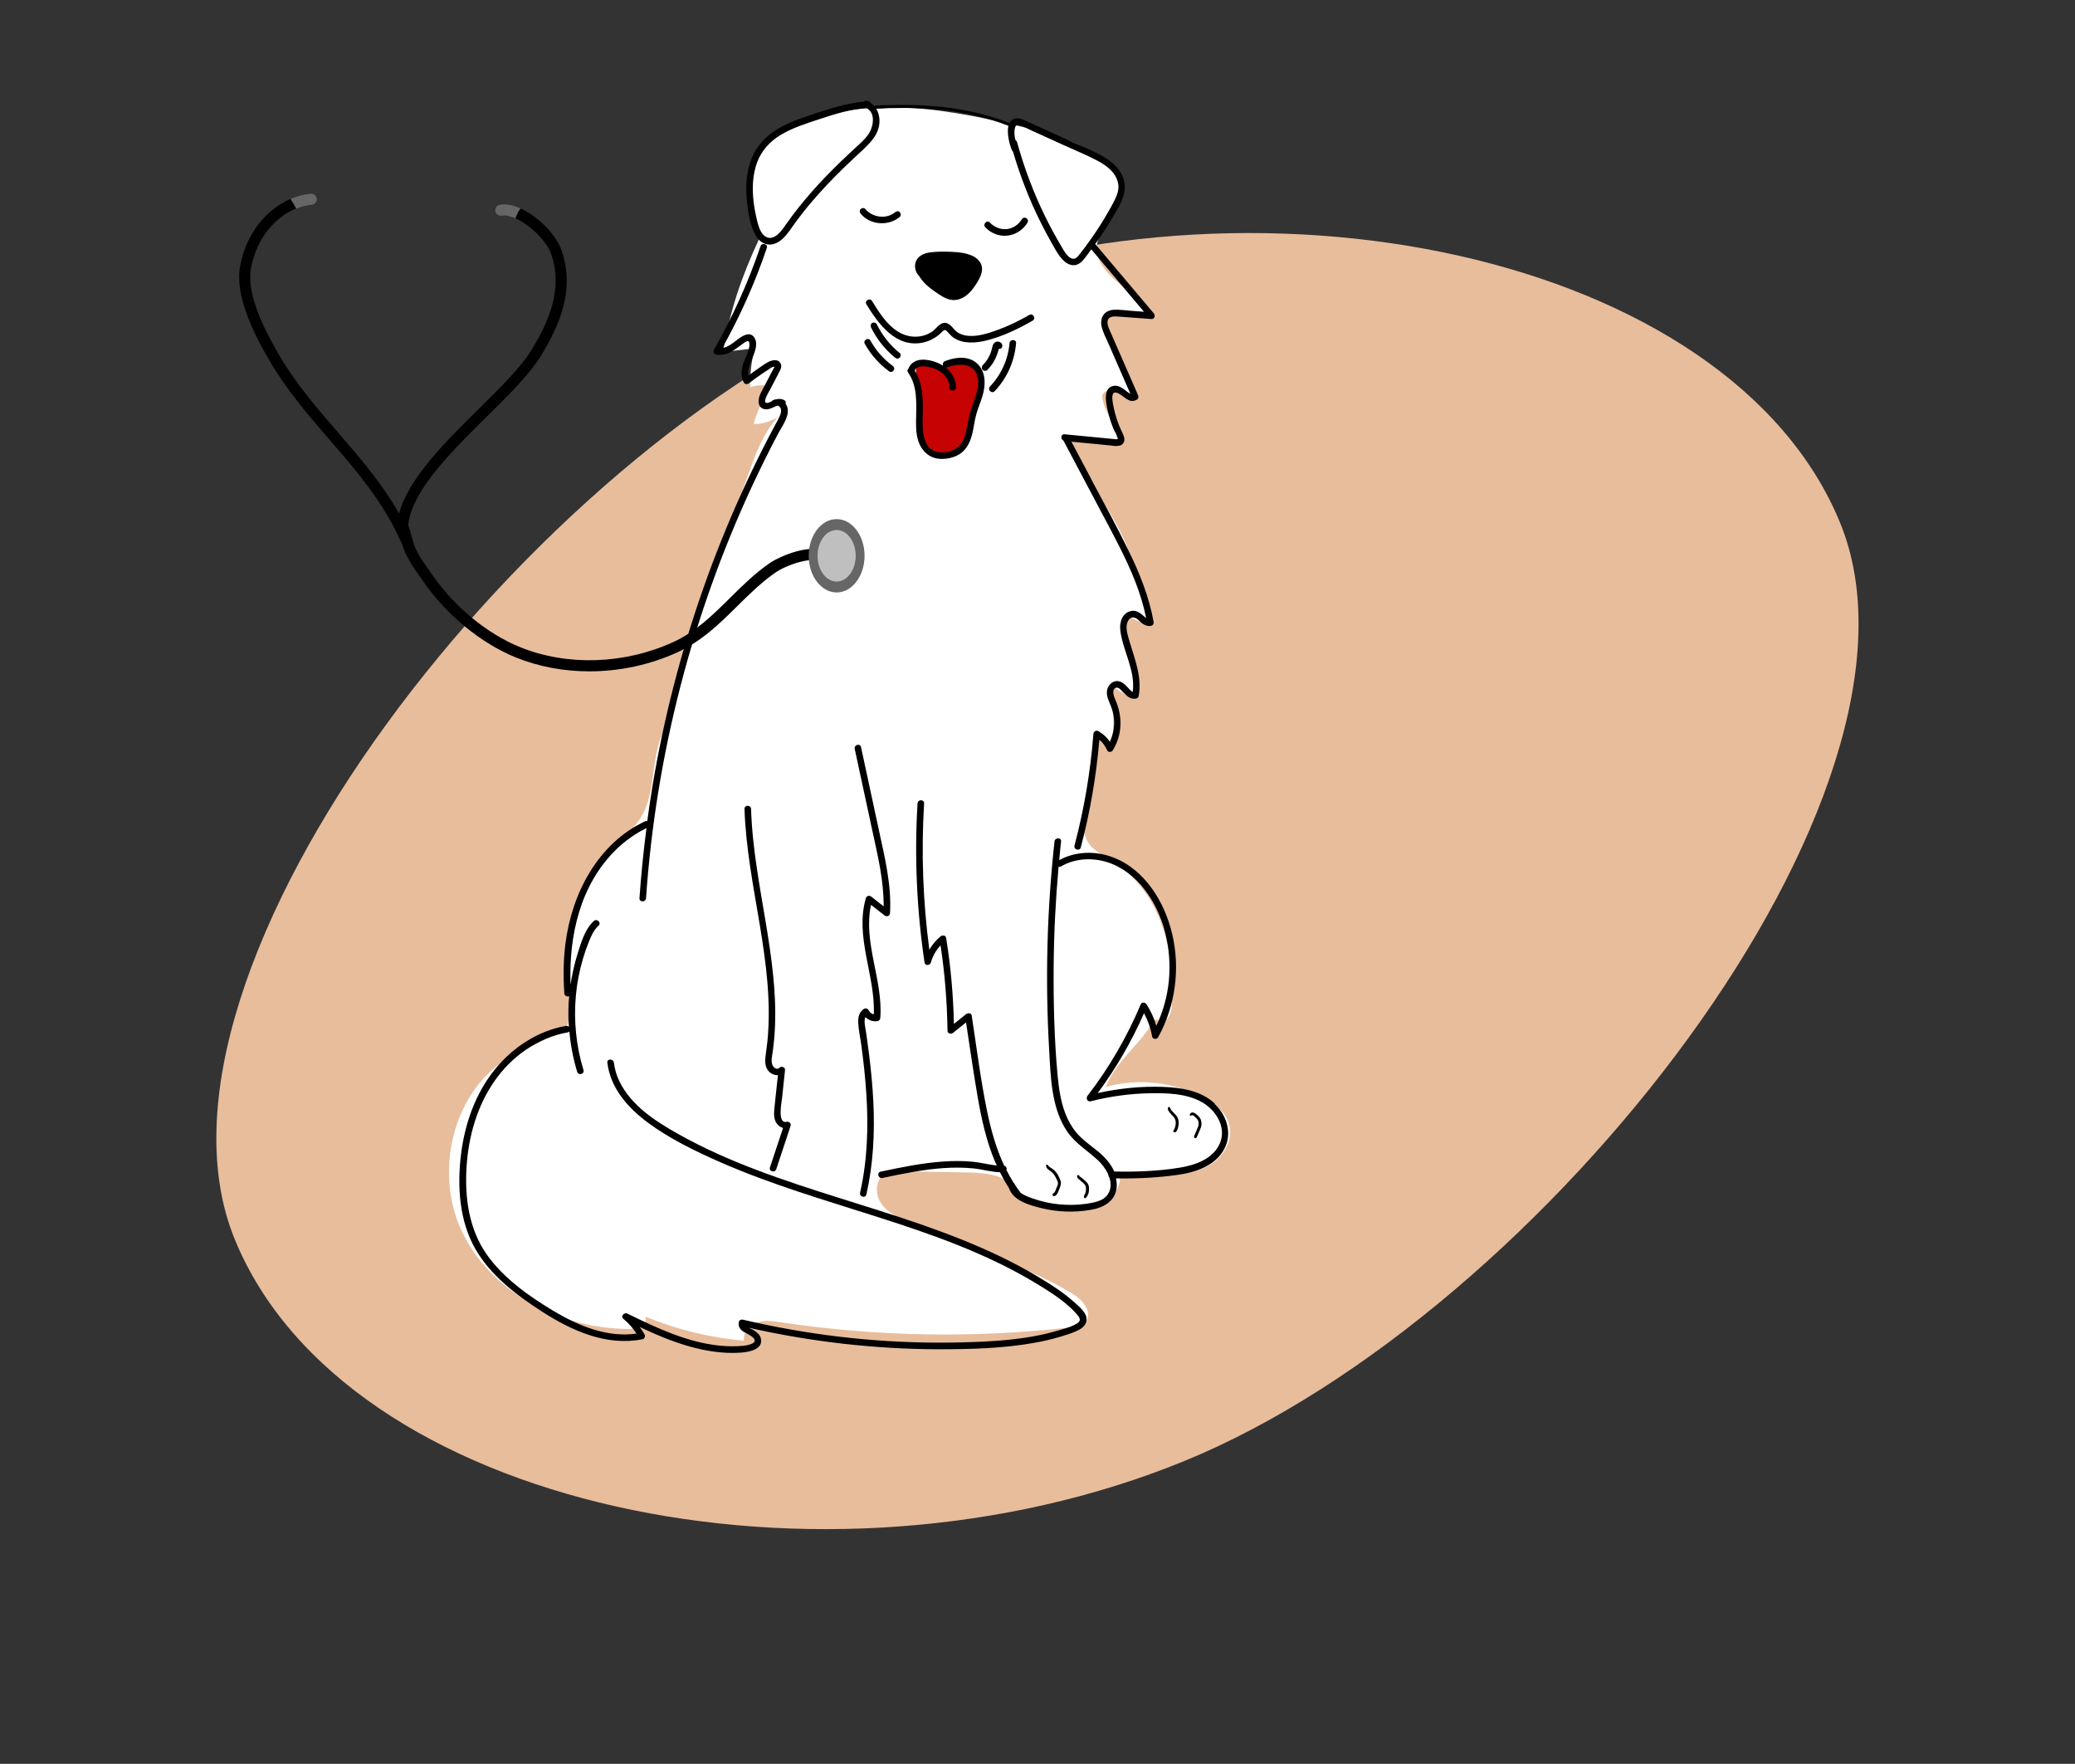 <svg width="673" height="572" viewBox="0 0 673 572" fill="none" xmlns="http://www.w3.org/2000/svg">
<rect x="0" y="0" width="673" height="572" fill="#333333" stroke="none"/>
<path d="M596.826 169.56C632.577 256.894 500.996 425.955 384.178 473.775C267.361 521.596 111.891 489.234 76.14 401.9C40.389 314.565 171.97 145.505 288.787 97.684C405.605 49.864 561.075 82.226 596.826 169.56Z" fill="#E8BD9C"/>
<g clip-path="url(#clip0_101_2775)">
<path d="M354.732 243.852C353.563 246.359 354.116 249.295 354.094 252.08C354.031 257.865 350.713 263.544 351.564 269.222C352.223 273.593 354.456 275.543 358.262 277.642C365.28 281.521 370.873 287.306 374.509 294.527C379.358 304.19 380.634 315.332 380.06 326.153C379.932 328.574 378.571 331.831 376.296 331.102C375.785 330.931 375.296 330.567 374.786 330.674C374.275 330.781 373.956 331.274 373.701 331.724C369.469 339.138 361.665 344.301 358.709 352.486C369.32 349.465 381.165 350.965 390.82 356.279C394.116 358.1 397.348 360.586 398.539 364.185C400.177 369.135 397.221 374.749 392.84 377.513C388.459 380.277 383.037 380.791 377.848 380.663C372.659 380.534 367.47 379.806 362.324 380.448C364.153 381.52 362.92 385.077 361.516 386.684C360.112 388.291 357.943 388.912 355.902 389.469C348.374 391.505 339.655 393.369 333.318 388.784C331.042 387.134 329.341 384.798 327.023 383.213C323.089 380.491 318.028 380.32 313.264 380.213C306.353 380.084 299.463 379.934 292.552 379.806C290.532 379.763 288.341 379.763 286.661 380.92C283.961 382.784 283.812 386.984 285.513 389.812C287.214 392.64 290.213 394.333 293.147 395.812C310.925 404.747 330.83 409.16 347.842 419.531C350.947 421.417 354.328 425.166 352.308 428.188C351.202 429.859 348.969 430.244 346.97 430.48C315.923 434.016 284.407 433.458 253.487 428.83C250.871 428.445 248.128 428.016 245.619 428.83C243.109 429.645 240.898 432.151 241.323 434.766C230.35 433.823 219.505 431.166 209.297 426.945C210.361 429.323 206.767 430.952 204.172 430.973C182.035 431.016 159.217 419.338 149.733 399.176C140.248 379.013 147.585 351.265 167.574 341.666C172.614 339.245 176.761 337.059 181.652 334.724C185.629 332.838 185.097 327.096 184.417 322.703C181.822 305.797 187.309 287.82 198.877 275.285C202.705 271.15 207.256 267.4 209.361 262.151C212.445 254.437 211.488 246.081 214.677 238.303C218.314 229.453 220.27 219.533 223.205 210.405C229.287 191.549 235.922 172.887 242.557 154.224C244.938 147.517 247.426 140.639 252.169 135.347C249.872 136.632 247.171 137.597 244.534 137.511C244.215 136.247 249.617 125.319 248.979 125.19C247.129 124.762 245.13 124.912 243.365 125.598C243.216 121.334 243.684 117.07 244.789 112.956C241.366 113.341 237.942 113.749 234.518 114.134C236.73 100.7 240.494 89.75 246.236 77.43C246.597 76.637 243.833 70.552 243.599 69.245C243.067 66.288 242.918 63.245 243.237 60.246C243.556 57.246 244.322 54.396 245.598 51.739C246.533 49.768 248.32 45.804 250.106 44.69C261.759 37.469 275.731 34.726 289.405 34.812C303.078 34.898 316.603 37.64 329.937 40.747C339.931 43.083 350.203 45.74 358.369 52.039C360.304 53.539 362.154 55.296 363.026 57.589C364.174 60.589 363.43 64.017 362.069 66.909C360.708 69.802 358.751 72.395 357.263 75.223C356.434 76.83 355.732 78.544 355.668 80.344C355.604 82.615 356.54 84.801 357.837 86.644C361.963 92.536 369.576 95.643 372.574 102.199C370.129 103.121 367.47 102.092 364.918 101.514C362.367 100.935 359.177 101.107 357.901 103.399C356.753 105.478 357.88 108.028 358.985 110.106C362.09 115.934 365.216 121.762 368.321 127.612C366.62 128.576 364.536 127.612 362.707 126.947C360.878 126.283 358.262 126.283 357.582 128.126C357.284 127.612 357.476 127.869 357.497 128.469C357.816 134.297 363.898 139.054 362.877 144.775C357.603 143.51 352.329 142.225 347.034 140.961C346.375 141.368 346.354 142.31 346.46 143.082C347.396 149.746 352.138 155.081 356.093 160.523C363.685 171.001 368.895 183.214 371.192 195.963C371.553 198.02 373.701 199.284 372.553 200.999C371.766 202.156 369.98 201.856 368.725 201.234C367.47 200.613 366.088 199.756 364.791 200.27C364.153 208.712 368.81 217.004 367.619 225.382C367.577 225.747 367.428 226.197 367.066 226.282C366.832 226.325 366.62 226.197 366.428 226.089C364.77 225.082 363.09 224.075 361.431 223.068C360.07 225.04 360.538 227.675 360.835 230.053C361.388 234.532 361.091 239.117 359.964 243.488C358.432 241.902 356.901 240.317 355.37 238.731C354.413 240.767 355.732 241.795 354.796 243.831L354.732 243.852Z" fill="white"/>
<path d="M298.889 129.861C299.059 133.247 298.846 136.632 299.017 140.018C299.102 141.711 299.335 143.489 300.399 144.796C301.568 146.189 303.482 146.682 305.29 146.874C306.311 146.982 307.353 147.003 308.331 146.746C310.053 146.296 311.436 144.967 312.371 143.446C313.307 141.925 313.839 140.189 314.37 138.475C314.604 137.725 314.838 136.975 315.051 136.225C316.327 132.09 317.603 127.869 317.326 123.562C317.241 122.126 316.965 120.669 316.199 119.469C315.434 118.27 314.094 117.348 312.669 117.412C311.818 117.455 310.989 117.841 310.138 117.862C309.224 117.905 308.288 117.541 307.374 117.67C306.459 117.798 305.609 118.912 306.162 119.641C305.439 119.812 304.716 119.384 304.078 118.998C302.164 117.927 297.166 116.877 297.039 120.327C296.996 121.526 297.762 122.855 298.06 124.012C298.57 125.919 298.783 127.89 298.889 129.861Z" fill="#C60202"/>
<path d="M101.098 66.395C102.076 66.309 102.82 65.452 102.735 64.467C102.65 63.481 101.799 62.731 100.821 62.817C98.673 62.988 96.44 63.588 94.25 64.552C94.888 65.581 95.547 66.631 96.079 67.659C97.759 66.974 99.481 66.545 101.119 66.417L101.098 66.395Z" fill="#666666"/>
<path d="M268.224 179.229C263.46 175.822 252.891 180.343 249.489 182.721C244.704 186.043 240.664 190.049 236.73 193.949C231.03 199.584 225.65 204.898 218.271 208.262C202.45 215.462 183.885 216.062 168.595 209.826C157.962 205.498 147.351 196.756 140.184 186.407L139.1 184.864C137.462 182.55 135.91 180.343 134.783 177.879C134.251 176.701 133.911 175.415 133.528 174.044C133.209 172.822 132.869 171.58 132.38 170.358C133.443 159.259 146.33 146.51 157.792 135.197C165.043 128.04 171.87 121.291 175.506 115.291C181.312 105.692 186.628 94.121 182.141 81.201C180.355 76.08 174.549 70.188 168.829 67.595C167.999 68.559 167.553 69.695 167.149 70.788C171.763 72.845 177.207 77.923 178.76 82.38C182.758 93.886 177.824 104.514 172.444 113.406C169.041 119.019 162.364 125.619 155.283 132.604C144.501 143.253 132.486 155.124 129.445 166.523C123.916 156.774 116.686 148.417 109.668 140.296C102.948 132.518 95.994 124.483 90.635 115.313C85.872 107.192 79.747 95.407 81.449 86.708C83.384 76.787 89.593 70.231 96.016 67.617C95.505 66.588 94.825 65.538 94.187 64.51C86.935 67.681 80.066 75.052 77.919 86.022C75.983 95.921 82.469 108.52 87.531 117.155C93.081 126.626 100.12 134.79 106.946 142.675C115.006 151.995 123.342 161.637 128.871 173.229L130.53 176.679C130.806 177.579 131.104 178.5 131.508 179.379C132.762 182.143 134.485 184.586 136.144 186.943L137.207 188.464C144.735 199.349 155.963 208.584 167.213 213.169C174.655 216.19 182.843 217.712 191.136 217.712C200.855 217.712 210.701 215.655 219.696 211.541C227.649 207.919 233.519 202.113 239.175 196.52C242.982 192.749 246.937 188.85 251.467 185.7C255.188 183.107 263.567 180.386 266.097 182.186C266.905 182.764 268.011 182.571 268.585 181.757C269.16 180.943 268.968 179.829 268.16 179.25L268.224 179.229Z" fill="black"/>
<path d="M162.108 66.395C161.13 66.567 160.492 67.488 160.662 68.474C160.832 69.459 161.747 70.102 162.725 69.931C163.958 69.716 165.511 70.081 167.169 70.809C167.574 69.695 167.999 68.559 168.849 67.617C166.489 66.545 164.15 66.031 162.108 66.395Z" fill="#666666"/>
<path d="M271.35 192.128C276.353 192.128 280.409 186.804 280.409 180.236C280.409 173.668 276.353 168.344 271.35 168.344C266.347 168.344 262.291 173.668 262.291 180.236C262.291 186.804 266.347 192.128 271.35 192.128Z" fill="#666666"/>
<path d="M271.35 188.593C274.768 188.593 277.539 184.851 277.539 180.236C277.539 175.621 274.768 171.88 271.35 171.88C267.933 171.88 265.162 175.621 265.162 180.236C265.162 184.851 267.933 188.593 271.35 188.593Z" fill="#BFBFBF"/>
<path d="M333.849 102.114C329.808 104.471 325.555 106.421 321.111 107.835C317.9 108.863 313.668 109.742 310.606 107.813C309.223 106.935 308.394 104.878 306.629 104.706C304.779 104.514 303.588 106.742 302.184 107.642C298.718 109.827 294.508 109.635 291.105 107.449C287.469 105.113 285.066 101.235 282.833 97.614C282.11 96.436 280.281 97.528 281.004 98.685C284.959 105.156 290.616 112.849 299.229 111.113C301.206 110.706 303.078 109.785 304.63 108.477C304.991 108.178 305.31 107.813 305.672 107.492C306.352 106.87 306.608 106.849 307.224 107.513C307.884 108.22 308.458 108.927 309.245 109.485C312.371 111.627 316.56 111.263 320.047 110.384C325.236 109.077 330.297 106.656 334.933 103.978C336.124 103.292 335.04 101.428 333.87 102.135L333.849 102.114Z" fill="black"/>
<path d="M291.851 68.816C291.404 68.366 290.788 68.452 290.341 68.816C287.534 71.173 282.962 70.573 280.665 67.788C280.304 67.338 279.538 67.402 279.155 67.788C278.709 68.238 278.794 68.859 279.155 69.309C282.239 73.037 288.193 73.402 291.83 70.338C292.276 69.973 292.212 69.202 291.83 68.816H291.851Z" fill="black"/>
<path d="M331.426 71.088C330.406 72.802 328.641 74.023 326.663 74.28C324.579 74.537 322.495 73.702 321.07 72.18C320.134 71.173 318.625 72.695 319.56 73.702C321.389 75.673 324.154 76.744 326.833 76.401C329.491 76.08 331.873 74.495 333.255 72.18C333.957 71.002 332.128 69.909 331.426 71.109V71.088Z" fill="black"/>
<path d="M353.904 155.295C351.777 151.267 349.63 147.239 347.503 143.232C351.565 143.618 355.648 144.025 359.709 144.41C361.24 144.56 363.771 145.225 364.537 143.296C364.834 142.546 364.643 141.796 364.345 141.068C363.856 139.911 363.282 138.818 362.835 137.639C362.027 135.54 361.411 133.354 361.007 131.126C360.836 130.161 360.156 126.712 362.176 127.355C364.452 128.062 366.047 131.147 368.726 129.604C369.258 129.283 369.343 128.662 369.109 128.147C366.195 121.484 363.282 114.82 360.369 108.135C359.858 106.956 358.944 105.306 359.263 103.978C359.646 102.414 361.517 102.585 362.75 102.671C366.323 102.907 369.896 103.207 373.489 103.464C374.489 103.528 374.787 102.285 374.234 101.642C367.897 94.143 361.559 86.622 355.222 79.123C357.136 76.466 358.965 73.745 360.624 70.895C362.602 67.531 365.345 63.567 364.728 59.453C364.133 55.446 360.985 52.532 357.647 50.668C353.521 48.354 349.013 46.618 344.717 44.647L337.104 41.197C335.828 40.619 334.574 40.04 333.298 39.462C332.298 39.012 331.235 38.39 330.129 38.369C328.725 38.326 327.896 38.947 327.407 39.89C320.389 37.148 313.01 35.498 305.525 34.684C301.718 34.276 297.89 34.062 294.063 34.019C292.106 34.019 290.15 34.019 288.193 34.084C286.684 34.126 285.025 34.084 283.494 34.341C283.132 33.934 282.728 33.569 282.26 33.269C282.111 32.948 281.814 32.734 281.367 32.776C281.367 32.776 281.325 32.776 281.303 32.776C281.261 32.776 281.218 32.734 281.176 32.712C280.75 32.562 280.431 32.691 280.198 32.926C275.2 33.462 270.352 34.833 265.567 36.419C261.186 37.876 256.657 39.269 252.637 41.583C248.873 43.747 245.747 46.811 244.004 50.839C242.26 54.825 241.835 59.26 242.132 63.588C242.409 67.617 243.004 72.288 244.854 75.93C245.684 77.559 247.045 78.951 248.916 79.251C250.787 79.551 252.51 78.651 253.85 77.409C255.53 75.866 256.72 73.852 258.06 72.03C259.655 69.866 261.314 67.745 263.058 65.71C266.396 61.767 269.969 58.017 273.669 54.418C275.689 52.446 277.752 50.561 279.815 48.632C281.644 46.918 283.472 45.075 284.514 42.761C285.578 40.362 285.514 37.426 284.195 35.262C285.535 35.262 286.896 35.112 288.193 35.069C289.98 35.026 291.787 35.005 293.574 35.005C297.401 35.026 301.229 35.219 305.036 35.605C312.564 36.376 320.007 38.047 327.067 40.79C326.471 43.34 327.513 47.154 328.215 48.739C328.3 48.932 328.407 49.039 328.534 49.125C330.895 57.117 333.893 64.895 337.636 72.33C338.657 74.366 339.72 76.359 340.847 78.351C341.868 80.151 342.846 82.08 344.186 83.687C345.27 84.994 346.822 86.194 348.609 85.979C350.608 85.744 351.777 83.751 352.904 82.294C353.266 81.823 353.585 81.33 353.946 80.858C359.646 87.608 365.345 94.357 371.044 101.107C369.725 101 368.407 100.914 367.11 100.807C365.238 100.678 363.303 100.378 361.432 100.442C358.178 100.55 356.562 103.014 357.349 106.121C357.795 107.856 358.667 109.485 359.39 111.134C360.241 113.084 361.092 115.034 361.942 116.984C363.495 120.562 365.068 124.119 366.621 127.697C365.919 127.397 365.196 126.69 364.728 126.369C363.75 125.662 362.665 124.976 361.411 125.105C357.668 125.49 358.667 130.44 359.199 132.861C359.667 134.983 360.326 137.061 361.134 139.075C361.474 139.889 362.219 140.896 362.346 141.753C362.687 142.139 362.623 142.375 362.155 142.46C361.857 142.46 361.56 142.418 361.262 142.375C360.751 142.332 360.22 142.268 359.709 142.225C354.882 141.753 350.076 141.303 345.249 140.832C344.015 140.703 343.909 142.439 344.909 142.868C349.013 150.624 353.138 158.402 357.243 166.159C361.155 173.529 365.196 180.879 368.237 188.678C369.725 192.492 370.916 196.413 371.746 200.42C371.193 200.056 370.704 199.542 370.215 199.156C369.279 198.427 368.194 197.913 366.982 198.127C363.984 198.642 363.006 201.877 363.367 204.513C364.239 211.241 368.322 217.433 367.386 224.375C366.812 224.14 366.302 223.475 365.919 223.09C365.26 222.383 364.579 221.633 363.686 221.204C361.474 220.111 359.305 221.847 359.029 224.14C358.859 225.597 359.454 226.925 360.007 228.232C360.666 229.775 361.155 231.339 361.304 233.01C361.538 235.624 361.049 238.196 359.965 240.531C359.008 239.117 357.732 237.938 356.222 237.103C355.478 236.696 354.691 237.21 354.627 238.024C353.691 250.259 351.628 262.365 348.502 274.214C348.141 275.543 350.204 276.121 350.544 274.793C353.564 263.372 355.563 251.695 356.562 239.931C357.647 240.831 358.497 241.945 359.093 243.317C359.433 244.088 360.539 243.938 360.922 243.317C364.005 238.324 364.133 232.432 361.836 227.139C361.411 226.154 360.347 223.754 361.857 223.068C362.687 222.704 363.495 223.668 364.005 224.204C365.281 225.511 366.557 226.968 368.556 226.518C368.896 226.432 369.236 226.111 369.3 225.768C370.47 219.619 368.067 213.855 366.366 208.069C365.94 206.612 365.43 205.091 365.387 203.57C365.345 202.263 365.919 200.142 367.62 200.249C368.683 200.313 369.598 201.491 370.406 202.113C371.214 202.713 372.107 203.12 373.128 202.991C373.851 202.884 374.298 202.391 374.149 201.641C372.703 193.478 369.555 185.764 365.94 178.35C362.134 170.572 357.944 162.966 353.883 155.317L353.904 155.295ZM281.707 43.468C280.538 45.183 278.922 46.575 277.391 47.989C275.753 49.489 274.137 51.011 272.521 52.575C266.12 58.767 260.102 65.388 254.977 72.695C253.913 74.216 252.765 75.973 251.043 76.83C249.214 77.73 247.661 76.659 246.768 75.03C245.918 73.445 245.556 71.602 245.173 69.866C244.748 67.938 244.45 65.988 244.28 64.017C243.982 60.246 244.216 56.367 245.513 52.789C246.896 48.975 249.596 45.975 252.999 43.876C256.912 41.476 261.356 40.104 265.673 38.669C270.649 36.998 275.711 35.476 280.942 35.005C284.132 36.526 283.302 41.133 281.665 43.511L281.707 43.468ZM352.309 79.658C351.671 80.516 351.033 81.351 350.374 82.165C349.906 82.744 349.353 83.644 348.566 83.858C346.716 84.351 345.185 81.501 344.441 80.237C342.527 77.044 340.741 73.766 339.082 70.402C335.254 62.624 332.192 54.482 329.874 46.104C329.789 45.761 329.576 45.547 329.342 45.44C329.044 44.24 328.896 42.976 329.108 41.797C329.278 40.812 329.661 40.319 330.746 40.619C331.915 40.94 333.064 41.647 334.169 42.14C337.806 43.79 341.464 45.461 345.1 47.111C348.736 48.761 352.479 50.282 356.009 52.146C358.965 53.711 362.049 56.046 362.665 59.581C362.984 61.381 362.389 63.096 361.623 64.681C360.709 66.567 359.646 68.388 358.582 70.188C356.668 73.445 354.563 76.594 352.309 79.615V79.658Z" fill="black"/>
<path d="M352.393 427.18C351.841 425.123 349.565 423.302 348.055 421.974C344.568 418.888 340.549 416.381 336.572 413.981C332.616 411.603 328.534 409.439 324.387 407.446C316.029 403.418 307.374 400.075 298.634 397.033C280.962 390.905 262.866 386.041 245.364 379.399C236.666 376.099 228.118 372.328 219.994 367.764C212.615 363.628 204.704 358.55 200.876 350.622C199.962 348.737 199.367 346.701 199.111 344.623C198.941 343.273 196.815 343.251 196.985 344.623C198.006 352.936 203.662 359.257 210.127 364.057C217.251 369.328 225.459 373.292 233.519 376.849C250.191 384.177 267.714 389.233 285.024 394.783C302.313 400.311 319.623 406.375 335.296 415.738C339.315 418.138 343.398 420.645 346.886 423.795C347.736 424.566 348.544 425.359 349.289 426.238C350.246 427.33 350.777 428.295 349.31 429.195C347.29 430.416 344.695 431.037 342.441 431.68C332.531 434.508 322.133 435.065 311.904 435.323C290.702 435.858 269.458 433.951 248.703 429.666C246.108 429.13 243.514 428.552 240.941 427.952C240.43 427.823 239.729 428.102 239.622 428.702C239.091 432.001 242.727 432.109 244.407 433.93C246.044 435.708 242.11 436.33 241.09 436.437C238.516 436.673 235.943 436.63 233.37 436.373C222.78 435.301 212.913 430.609 203.471 425.981C202.471 425.488 201.195 426.838 202.174 427.673C203.854 429.066 205.257 430.673 206.448 432.473C196.921 433.844 187.564 429.944 179.483 425.102C171.551 420.324 163.364 414.581 157.92 406.889C152.051 398.576 150.69 388.312 151.328 378.349C151.944 368.578 154.709 358.764 160.323 350.665C165.916 342.587 174.443 336.502 184.14 334.788C184.374 334.745 184.545 334.638 184.672 334.488C185.055 338.923 185.906 343.316 187.203 347.58C187.607 348.887 189.648 348.33 189.244 347.001C186.862 339.202 186.033 330.995 186.777 322.853C187.139 318.803 187.926 314.797 189.074 310.897C189.648 308.947 190.329 307.019 191.094 305.133C191.839 303.312 192.647 301.512 194.135 300.183C195.156 299.262 193.646 297.762 192.625 298.662C189.691 301.276 188.436 305.797 187.288 309.44C186.288 312.675 185.544 315.997 185.055 319.339C184.459 303.462 188.16 286.92 199.813 275.521C202.727 272.671 206.044 270.336 209.68 268.536C208.702 276.078 207.937 283.663 207.405 291.27C207.32 292.641 209.446 292.641 209.532 291.27C211.126 268.172 214.848 245.266 220.611 222.854C226.353 200.527 234.136 178.736 243.833 157.845C246.555 151.995 249.404 146.232 252.424 140.532C253.636 138.218 255.912 135.304 255.465 132.54C255.359 131.918 255.125 131.383 254.785 130.911C254.933 130.483 254.848 129.99 254.317 129.733C253.487 129.304 252.658 129.283 251.807 129.497C251.467 129.519 251.106 129.583 250.765 129.754C250.574 129.84 250.446 129.947 250.361 130.097C249.745 130.419 249.085 130.74 248.575 130.654C247.214 130.44 249.49 126.883 249.808 126.262C250.702 124.569 251.595 122.855 252.467 121.162C253.041 120.048 253.913 118.677 252.956 117.498C252.254 116.62 250.978 116.705 250.021 117.027C248.575 117.541 247.214 118.634 245.938 119.491C244.832 120.241 243.79 121.055 242.727 121.848C242.344 119.855 243.429 117.691 244.131 115.87C244.854 114.006 245.874 111.52 244.747 109.613C243.471 107.428 241.153 108.692 239.644 109.785C238.07 110.942 236.262 112.57 234.242 112.913C240.026 102.564 244.896 91.679 248.703 80.43C249.149 79.123 247.086 78.566 246.661 79.851C242.706 91.507 237.645 102.735 231.563 113.406C231.244 113.963 231.52 114.841 232.201 114.97C234.348 115.377 236.241 114.691 238.049 113.534C239.027 112.891 239.941 112.163 240.877 111.499C241.728 110.877 243.089 109.849 243.089 111.627C243.089 113.77 241.706 115.977 241.047 117.97C240.367 120.027 240.196 122.105 241.26 124.055C241.621 124.719 242.408 124.676 242.94 124.269C244.258 123.241 245.619 122.255 247.001 121.312C247.661 120.862 248.341 120.412 249.022 119.984C249.553 119.641 250.234 119.041 250.893 118.955C251.446 118.891 251.127 119.084 250.872 119.577C250.702 119.877 250.553 120.198 250.383 120.498C249.979 121.269 249.575 122.041 249.171 122.812C248.341 124.419 247.448 126.005 246.661 127.633C245.789 129.433 245.513 132.283 248.086 132.711C248.958 132.861 249.808 132.54 250.595 132.197C251.042 132.004 251.637 131.683 252.211 131.533C252.594 131.619 252.935 131.961 253.105 132.24C253.466 132.861 253.339 133.611 253.147 134.275C252.743 135.561 251.956 136.74 251.34 137.939C250.042 140.361 248.788 142.782 247.554 145.225C245.045 150.174 242.642 155.188 240.345 160.266C235.858 170.187 231.797 180.3 228.181 190.585C220.866 211.348 215.337 232.732 211.701 254.459C211.041 258.401 210.467 262.344 209.936 266.286C209.702 266.222 209.468 266.222 209.191 266.351C193.901 273.55 185.48 289.706 183.396 305.99C182.716 311.347 182.652 316.746 183.035 322.125C183.098 323.003 183.97 323.303 184.587 323.067C184.289 326.367 184.268 329.71 184.502 333.009C184.268 332.774 183.949 332.602 183.524 332.688C174.465 334.295 166.362 339.609 160.578 346.723C154.199 354.565 150.754 364.378 149.52 374.385C148.266 384.648 148.946 395.876 154.177 405.025C159.111 413.639 167.362 419.874 175.528 425.166C185.225 431.444 196.645 436.673 208.404 434.294C209.106 434.144 209.361 433.287 209.042 432.73C208.575 431.894 208.043 431.102 207.49 430.33C213.934 433.373 220.568 436.137 227.543 437.615C231.797 438.515 236.177 438.965 240.537 438.622C243.004 438.43 247.724 437.551 246.746 433.93C246.406 432.666 245.3 431.873 244.216 431.252C243.96 431.102 243.386 430.866 242.833 430.566C263.036 435.13 283.706 437.508 304.397 437.551C314.86 437.551 325.493 437.294 335.806 435.408C338.294 434.958 340.74 434.401 343.164 433.694C345.44 433.03 347.885 432.344 349.99 431.23C351.458 430.459 352.776 429.002 352.308 427.223L352.393 427.18Z" fill="black"/>
<path d="M291.787 114.477C288.661 111.927 286.13 108.756 284.344 105.114C284.089 104.599 283.366 104.449 282.898 104.728C282.366 105.028 282.26 105.671 282.515 106.185C284.365 109.956 287.045 113.342 290.298 115.977C290.745 116.341 291.362 116.427 291.808 115.977C292.191 115.591 292.255 114.82 291.808 114.456L291.787 114.477Z" fill="black"/>
<path d="M289.489 118.612C286.533 116.448 284.088 113.641 282.323 110.449C281.663 109.249 279.813 110.32 280.494 111.52C282.45 115.055 285.172 118.077 288.426 120.455C288.894 120.798 289.617 120.541 289.872 120.069C290.191 119.534 289.957 118.934 289.489 118.612Z" fill="black"/>
<path d="M324.938 111.563C324.704 111.027 324.088 110.77 323.556 110.77C322.961 110.77 322.429 111.134 322.153 111.649C321.919 112.077 321.855 112.57 321.727 113.041C321.621 113.47 321.493 113.877 321.366 114.284C321.217 114.713 321.132 114.906 320.919 115.334C320.728 115.72 320.515 116.105 320.302 116.47C319.835 117.241 319.388 117.777 318.729 118.441C318.325 118.848 318.325 119.555 318.729 119.962C319.133 120.369 319.835 120.369 320.239 119.962C321.323 118.87 322.238 117.605 322.876 116.213C323.195 115.506 323.492 114.777 323.705 114.027C323.79 113.727 323.854 113.449 323.918 113.149C324.152 113.17 324.407 113.149 324.598 113.041C325.13 112.72 325.215 112.099 324.981 111.584L324.938 111.563Z" fill="black"/>
<path d="M327.426 111.306C326.979 116.556 324.704 121.548 321.089 125.341C320.132 126.326 321.642 127.847 322.599 126.862C326.618 122.641 329.063 117.134 329.553 111.306C329.659 109.935 327.532 109.935 327.426 111.306Z" fill="black"/>
<path d="M315.456 83.001C313.372 82.015 310.947 81.758 308.672 81.673C306.333 81.566 303.866 81.544 301.548 81.865C299.549 82.144 297.465 83.108 296.912 85.251C296.529 86.794 297.018 88.444 298.124 89.536C299.634 92.108 302.25 93.972 304.738 95.579C306.588 96.778 308.417 97.678 310.65 97.164C312.755 96.671 314.414 95.171 315.668 93.457C316.88 91.786 318.454 89.493 318.518 87.351C318.582 85.337 317.157 83.794 315.434 82.98L315.456 83.001Z" fill="black"/>
<path d="M319.176 122.083C318.709 119.512 317.05 117.327 314.562 116.47C311.946 115.548 309.011 116.148 306.502 117.112C305.822 117.369 305.673 118.077 305.864 118.591C305.184 118.162 304.461 117.777 303.695 117.498C301.973 116.855 299.931 116.427 298.102 116.748C296.571 117.027 295.168 118.055 294.636 119.555C294.317 119.855 294.168 120.305 294.508 120.776C297.805 125.405 297.145 131.361 297.103 136.739C297.082 139.611 297.273 142.653 298.825 145.139C300.186 147.303 302.292 148.674 304.843 148.803C307.48 148.953 310.479 148.203 312.414 146.339C314.349 144.474 315.179 141.753 315.668 139.182C315.965 137.596 316.199 135.989 316.625 134.425C317.05 132.84 317.688 131.318 318.219 129.754C319.091 127.269 319.644 124.697 319.176 122.083ZM315.923 129.904C315.03 132.368 314.307 134.768 313.86 137.361C313.435 139.782 312.988 142.439 311.329 144.367C309.713 146.253 306.587 147.024 304.184 146.574C298.634 145.567 299.208 138.111 299.293 133.932C299.378 129.24 299.293 124.269 296.677 120.219C297.613 117.884 301.632 118.955 303.355 119.662C305.8 120.648 307.948 122.812 307.927 125.619C307.927 126.99 310.054 126.99 310.054 125.619C310.054 122.962 308.693 120.776 306.757 119.234C306.864 119.234 306.97 119.234 307.076 119.191C311.032 117.669 316.369 117.562 317.156 122.855C317.518 125.276 316.731 127.654 315.923 129.904Z" fill="black"/>
<path d="M394.01 357.886C389.46 353.601 382.952 352.658 376.977 352.465C369.938 352.229 362.899 352.958 356.03 354.479C361.984 346.423 367.024 337.766 371.044 328.574C372.32 330.931 373.213 333.459 373.681 336.138C373.829 337.059 375.212 337.145 375.616 336.395C381.251 326.239 382.867 314.025 380.145 302.712C377.657 292.341 371.192 281.842 360.879 277.985C355.265 275.885 348.842 276.035 343.547 278.928C343.739 276.914 343.909 274.9 344.143 272.886C344.292 271.514 342.165 271.536 342.016 272.886C339.571 295.234 338.975 317.796 340.272 340.252C340.783 349.165 340.932 359.343 346.163 366.992C348.8 370.849 352.777 373.142 356.136 376.292C357.391 377.449 358.667 379.12 359.475 380.941C359.475 381.263 359.581 381.563 359.794 381.798C360.453 383.791 360.453 385.869 359.071 387.626C357.455 389.705 354.35 390.133 351.926 390.433C349.076 390.798 346.205 390.819 343.356 390.54C340.528 390.262 337.721 389.619 335.02 388.676C333.701 388.226 332.128 387.648 330.937 386.748C330.894 386.684 330.894 386.619 330.83 386.555C330.235 385.784 329.703 384.991 329.172 384.177C329.108 383.877 328.959 383.705 328.768 383.577C327.917 382.227 327.152 380.856 326.429 379.441C326.62 378.884 326.386 378.199 325.727 378.07C323.111 372.521 321.431 366.521 320.176 360.479C318.05 350.194 316.753 339.695 315.158 329.324C315.03 328.445 313.924 328.424 313.371 328.853C312.053 329.924 310.713 330.974 309.395 332.045C309.182 322.682 308.353 313.361 306.864 304.126C306.715 303.248 305.631 303.205 305.078 303.655C303.568 304.855 302.377 306.354 301.42 307.983C299.336 292.277 298.762 276.378 299.719 260.544C299.804 259.172 297.678 259.172 297.592 260.544C296.55 277.792 297.337 295.084 299.868 312.161C300.038 313.254 301.654 313.104 301.909 312.161C302.505 310.018 303.589 308.154 305.057 306.569C306.439 315.718 307.183 324.931 307.311 334.188C307.311 335.195 308.438 335.495 309.118 334.938C310.522 333.824 311.925 332.688 313.329 331.574C314.52 339.416 315.647 347.28 316.987 355.1C318.241 362.493 319.836 369.864 322.75 376.784C322.92 377.192 323.132 377.577 323.302 377.963C320.772 377.727 318.241 377.02 315.711 376.763C312.351 376.42 308.97 376.442 305.588 376.699C298.847 377.192 292.212 378.563 285.62 379.956C284.28 380.234 284.854 382.313 286.194 382.013C292.765 380.62 299.379 379.249 306.099 378.799C309.288 378.584 312.521 378.584 315.711 378.906C318.582 379.184 321.431 380.063 324.323 380.148C325.216 381.905 326.173 383.641 327.258 385.291C328.576 389.426 334.148 390.905 337.827 391.805C343.058 393.069 348.502 393.262 353.797 392.34C358.05 391.612 362.006 389.426 362.197 384.627C362.24 383.77 362.133 382.934 361.963 382.141C368.726 382.248 375.531 381.927 382.229 380.963C387.95 380.127 394.266 378.027 397.136 372.499C399.731 367.485 397.881 361.679 393.947 357.993L394.01 357.886ZM395.754 370.506C393.628 375.863 387.631 377.856 382.463 378.691C375.531 379.806 368.407 380.063 361.389 379.913C360.283 377.384 358.306 375.199 356.179 373.442C354.201 371.813 352.096 370.356 350.267 368.557C348.566 366.864 347.226 364.871 346.205 362.686C344.143 358.293 343.441 353.322 342.994 348.522C341.931 336.845 341.655 325.06 341.74 313.34C341.825 302.562 342.378 291.806 343.335 281.071C343.569 281.156 343.866 281.135 344.143 280.964C348.694 278.328 354.159 278.05 359.114 279.592C363.983 281.114 368.088 284.413 371.192 288.42C377.615 296.691 380.081 307.747 379.103 318.053C378.614 323.132 377.211 328.081 375.042 332.667C374.319 330.181 373.234 327.824 371.83 325.66C371.448 325.06 370.321 324.867 370.002 325.66C365.536 336.245 359.752 346.251 352.734 355.336C352.117 356.129 352.649 357.415 353.776 357.136C359.964 355.55 366.323 354.672 372.702 354.543C378.444 354.436 384.802 354.543 389.927 357.479C394.287 359.986 397.774 365.385 395.754 370.485V370.506Z" fill="black"/>
<path d="M285.087 269.329L279.261 242.288C278.963 240.938 276.921 241.517 277.219 242.867C279.133 251.716 281.026 260.544 282.939 269.393C284.683 277.471 286.682 285.635 286.597 293.927C285.279 292.877 283.939 291.848 282.62 290.799C282.004 290.306 281.089 290.434 280.834 291.27C277.176 303.869 283.939 316.296 283.407 328.938C282.663 328.788 282.068 328.338 281.685 327.546C281.43 327.031 280.707 326.881 280.239 327.16C278.708 328.103 278.282 329.774 278.346 331.488C278.431 333.888 279.005 336.309 279.324 338.688C280.047 344.001 280.643 349.337 280.983 354.693C281.685 365.428 281.345 376.249 278.963 386.769C278.665 388.119 280.707 388.676 281.004 387.348C283.237 377.492 283.748 367.335 283.258 357.265C283.003 352.144 282.514 347.065 281.876 341.987C281.557 339.523 281.238 337.059 280.877 334.616C280.707 333.417 280.069 331.145 280.685 329.817C281.642 330.802 283.025 331.338 284.449 331.167C285.066 331.102 285.47 330.738 285.513 330.095C286.448 317.818 279.835 305.604 282.514 293.434C283.96 294.57 285.406 295.705 286.852 296.841C287.575 297.419 288.617 297.077 288.66 296.091C289.192 287.027 286.98 278.135 285.087 269.35V269.329Z" fill="black"/>
<path d="M255.145 363.8C252.04 364.507 253.508 357.479 253.656 356.043C253.975 353.022 254.294 350.022 254.613 347.001C254.72 346.08 253.38 345.587 252.806 346.251C252.04 347.108 250.871 346.23 250.53 345.394C249.999 344.087 250.424 342.459 250.616 341.109C250.998 338.388 251.232 335.666 251.36 332.924C251.594 327.246 251.317 321.546 250.722 315.889C249.552 304.49 247.213 293.263 245.533 281.949C244.555 275.457 243.811 268.922 243.598 262.344C243.555 260.972 241.429 260.972 241.471 262.344C242.279 287.563 251.381 312.225 248.914 337.595C248.744 339.352 248.425 341.087 248.255 342.823C248.127 344.109 248.149 345.544 248.808 346.701C249.51 347.944 250.956 348.737 252.317 348.672C251.913 352.315 251.509 355.979 251.147 359.622C250.977 361.271 250.956 363.05 251.998 364.443C252.529 365.15 253.21 365.578 253.975 365.792C252.551 370.056 251.147 374.32 249.722 378.584C249.297 379.891 251.339 380.448 251.764 379.163C253.316 374.47 254.869 369.799 256.421 365.107C256.697 364.293 255.868 363.607 255.103 363.778L255.145 363.8Z" fill="black"/>
<path d="M339.272 378.049C339.378 379.013 340.165 379.377 340.867 379.891C341.675 380.491 342.185 381.327 342.611 382.227C342.823 382.677 343.121 383.191 343.142 383.705C343.142 384.198 342.887 384.67 342.717 385.098C342.462 385.698 342.249 386.684 341.611 387.005C341.186 387.198 341.377 387.948 341.845 387.905C342.781 387.798 343.163 386.641 343.461 385.87C343.865 384.841 344.354 383.898 343.929 382.784C343.546 381.756 343.036 380.684 342.292 379.87C341.93 379.463 341.505 379.141 341.058 378.841C340.654 378.584 340.101 378.306 339.889 377.856C339.761 377.556 339.229 377.706 339.251 378.027L339.272 378.049Z" fill="black"/>
<path d="M349.33 381.52C349.415 382.163 349.947 382.441 350.393 382.827C350.904 383.255 351.457 383.705 351.882 384.241C352.329 384.819 352.222 385.569 352.18 386.255C352.137 386.941 351.648 387.412 351.542 388.055C351.478 388.419 351.903 388.741 352.201 388.441C352.669 387.926 353.03 387.241 353.137 386.555C353.243 385.784 353.307 384.862 352.966 384.134C352.669 383.491 352.052 382.977 351.52 382.527C351.265 382.312 350.989 382.077 350.712 381.863C350.478 381.713 350.159 381.584 350.053 381.305C349.883 380.855 349.266 381.027 349.351 381.498L349.33 381.52Z" fill="black"/>
<path d="M378.847 359.172C378.847 359.172 378.805 359.279 378.805 359.322C378.762 359.6 378.89 359.107 378.805 359.365C378.72 359.557 378.762 359.707 378.805 359.879C378.933 360.2 379.124 360.479 379.337 360.757C379.762 361.293 380.251 361.743 380.698 362.257C381.229 362.836 381.421 363.778 381.314 364.614C381.272 364.957 381.187 365.3 381.08 365.621C380.995 365.9 380.91 366.243 380.698 366.435C380.251 366.843 380.91 367.485 381.357 367.1C381.888 366.65 382.08 365.75 382.207 365.086C382.378 364.121 382.314 363.136 381.846 362.257C381.506 361.636 380.953 361.164 380.485 360.672C380.251 360.414 379.996 360.179 379.804 359.879C379.719 359.772 379.656 359.665 379.613 359.536C379.571 359.429 379.528 359.343 379.443 359.257C379.337 359.172 379.485 359.429 379.485 359.257C379.485 358.872 378.996 358.872 378.869 359.172H378.847Z" fill="black"/>
<path d="M386.523 361.679C386.523 361.679 386.587 361.636 386.587 361.614C386.438 361.614 386.438 361.614 386.587 361.636H386.63C386.63 361.636 386.757 361.636 386.864 361.679C387.076 361.764 387.289 361.914 387.459 362.064C387.842 362.407 388.246 362.793 388.501 363.243C388.501 363.286 388.629 363.478 388.586 363.371C388.671 363.586 388.735 363.843 388.756 364.078C388.799 364.571 388.735 365.064 388.522 365.514C388.118 366.478 387.757 367.464 387.31 368.407C387.055 368.942 387.821 369.392 388.097 368.878C388.395 368.299 388.65 367.699 388.884 367.1C389.118 366.5 389.437 365.921 389.586 365.3C389.798 364.4 389.713 363.328 389.182 362.557C388.65 361.786 386.736 359.793 385.928 361.336C385.715 361.743 386.247 362.021 386.502 361.679H386.523Z" fill="black"/>
</g>
<defs>
<clipPath id="clip0_101_2775">
<rect width="321.344" height="406.039" fill="white" transform="translate(77.621 32.648)"/>
</clipPath>
</defs>
</svg>
